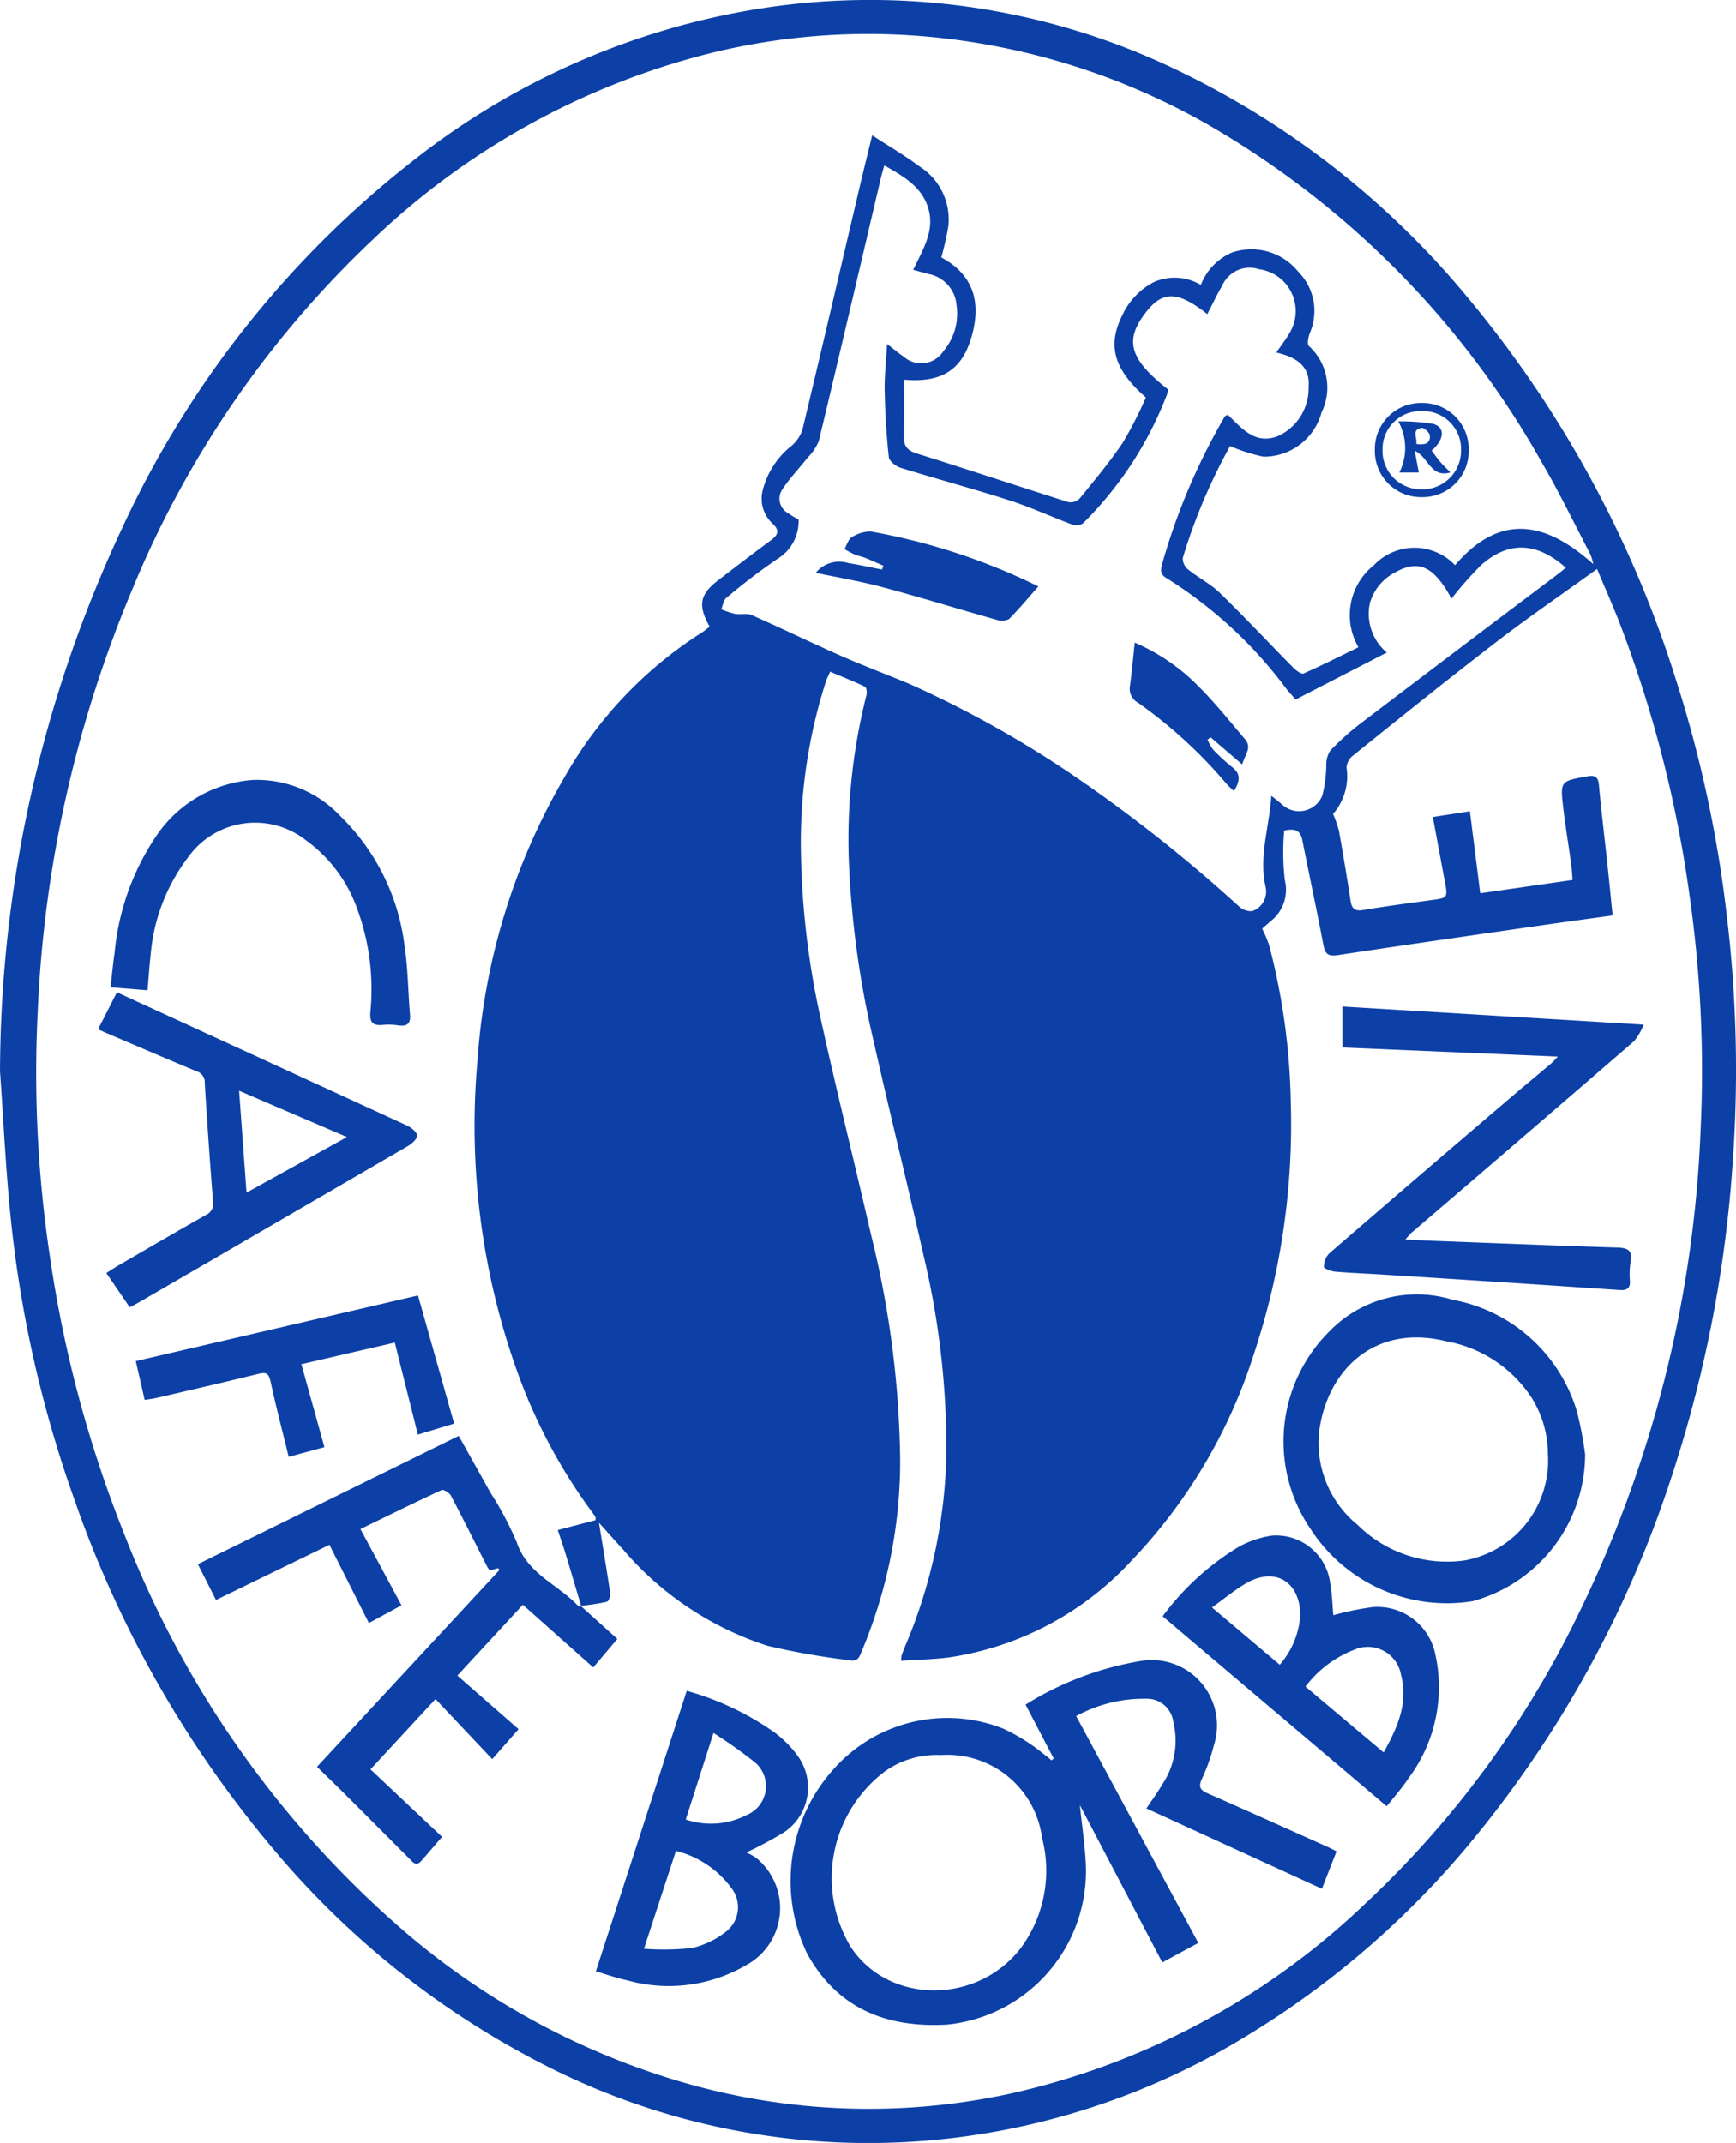 <svg xmlns="http://www.w3.org/2000/svg" width="97.945" height="120.861" viewBox="0 0 97.945 120.861">
  <g id="Group_5840" data-name="Group 5840" transform="translate(0)">
    <g id="Group_5839" data-name="Group 5839" transform="translate(0 0)">
      <path id="Path_17168" data-name="Path 17168" d="M-1730.2,78.355a72.634,72.634,0,0,1,6.913-30.667,56.179,56.179,0,0,1,16.568-20.815,42.3,42.3,0,0,1,18.389-8.271,39.918,39.918,0,0,1,24.778,3.411A48.4,48.4,0,0,1-1647.419,34.7a63.031,63.031,0,0,1,11.754,21.521,69.672,69.672,0,0,1,2.9,13.464,72.825,72.825,0,0,1,.33,13.716,72.251,72.251,0,0,1-3.606,18.281,62.6,62.6,0,0,1-10.758,19.648,50.375,50.375,0,0,1-13,11.4,41.1,41.1,0,0,1-16.945,5.833A40.132,40.132,0,0,1-1699.5,134.4a48.891,48.891,0,0,1-15.358-12.266,62.285,62.285,0,0,1-11.174-19.7,67.428,67.428,0,0,1-3.58-15.962C-1729.883,83.773-1730.01,81.061-1730.2,78.355Zm32.771,30.167.021.022c-.294-.989-.585-1.979-.886-2.966-.133-.438-.284-.869-.438-1.341l2.13-.557c0-.108.007-.158-.011-.189-.067-.108-.145-.208-.219-.31a30.894,30.894,0,0,1-4.172-7.835,41.1,41.1,0,0,1-2.259-17.585,36.651,36.651,0,0,1,4.934-16.022,23.179,23.179,0,0,1,7.681-8.088c.173-.107.329-.241.485-.357-.68-1.206-.56-1.822.48-2.619.976-.749,1.951-1.5,2.942-2.229.428-.314.573-.569.1-.993a1.911,1.911,0,0,1-.524-1.874,4.675,4.675,0,0,1,1.637-2.5,2.03,2.03,0,0,0,.6-.9c1.089-4.532,2.144-9.073,3.211-13.61.225-.96.463-1.916.725-2.991.976.636,1.875,1.158,2.7,1.777a3.525,3.525,0,0,1,1.6,3.325,15.913,15.913,0,0,1-.4,1.785c2.025,1.089,2.214,2.821,1.675,4.582-.549,1.8-1.711,2.5-3.782,2.313,0,1.075.015,2.147-.006,3.217-.011.558.227.792.764.96,2.849.887,5.68,1.832,8.525,2.731a.719.719,0,0,0,.623-.193c.842-1.034,1.7-2.059,2.445-3.165a22.7,22.7,0,0,0,1.3-2.545c-1.844-1.61-2.19-2.977-1.3-4.7a3.981,3.981,0,0,1,1.732-1.8,2.89,2.89,0,0,1,2.669.151,3.261,3.261,0,0,1,1.754-1.825,3.394,3.394,0,0,1,3.734,1.074,3.146,3.146,0,0,1,.654,3.476c-.084.224-.16.622-.045.725a3.163,3.163,0,0,1,.714,3.732,3.371,3.371,0,0,1-3.277,2.507,9.863,9.863,0,0,1-1.885-.6,32.2,32.2,0,0,0-2.669,6.315.812.812,0,0,0,.294.642c.577.464,1.264.807,1.789,1.318,1.412,1.373,2.758,2.813,4.142,4.216.158.159.458.391.582.338,1.041-.457,2.056-.972,3.1-1.482a3.6,3.6,0,0,1,.872-4.628,3.157,3.157,0,0,1,4.578,0c2.582-3.016,5.171-2.415,7.8-.06a2.568,2.568,0,0,0-.247-.714c-.865-1.653-1.675-3.338-2.616-4.948a50.619,50.619,0,0,0-18.964-19.178,38.994,38.994,0,0,0-16.542-4.975,37.126,37.126,0,0,0-11.665,1.053A42.5,42.5,0,0,0-1709.2,31.493a57.023,57.023,0,0,0-13.625,19.91,68.855,68.855,0,0,0-5.243,23.513,69.6,69.6,0,0,0,.692,13.952,68.81,68.81,0,0,0,4.239,15.73,56.665,56.665,0,0,0,15.177,21.773,42.189,42.189,0,0,0,16.286,9.018,37.63,37.63,0,0,0,18.291.676,42.225,42.225,0,0,0,20.236-10.783,55.473,55.473,0,0,0,12.088-16.487,68.183,68.183,0,0,0,6.805-27.122,69.908,69.908,0,0,0-.594-13.006,69.335,69.335,0,0,0-3.983-15.6c-.394-1.013-.838-2.008-1.266-3.028-1.96,1.414-3.869,2.722-5.7,4.129-2.723,2.092-5.4,4.25-8.077,6.4a.949.949,0,0,0-.358.667,3.249,3.249,0,0,1-.758,2.621,6.666,6.666,0,0,1,.331.948q.351,1.968.655,3.944c.068.448.235.606.713.525,1.3-.217,2.6-.389,3.9-.565.849-.115.874-.139.713-1-.226-1.206-.449-2.412-.684-3.679l2.09-.325c.2,1.59.388,3.074.584,4.626l5.211-.751c-.031-.36-.043-.631-.08-.9-.146-1.049-.321-2.095-.445-3.146-.181-1.544-.163-1.526,1.36-1.8.506-.09.614.085.656.541.131,1.434.308,2.864.461,4.3.106.984.2,1.97.307,3.005-1.563.218-3.069.421-4.572.639-3.646.526-7.294,1.05-10.937,1.6-.51.077-.708-.036-.806-.557-.374-1.98-.8-3.948-1.19-5.925-.1-.5-.343-.689-1.023-.544a13.988,13.988,0,0,0,.033,2.785,2.256,2.256,0,0,1-.821,2.348c-.154.137-.31.27-.455.4a7.244,7.244,0,0,1,.4.952,37.5,37.5,0,0,1,1.214,8.793,41,41,0,0,1-2.068,14.2,29.955,29.955,0,0,1-6.984,11.767,17.457,17.457,0,0,1-10.223,5.383c-.886.117-1.787.129-2.708.191a1.826,1.826,0,0,1,.031-.32c.072-.2.151-.4.232-.591a29.075,29.075,0,0,0,2.29-10.818,46.864,46.864,0,0,0-1.292-11.148c-.9-4.011-1.9-8-2.8-12.008a53.682,53.682,0,0,1-1.411-10.182,33.085,33.085,0,0,1,.992-9.388c.039-.148.005-.435-.081-.476-.639-.306-1.3-.567-1.968-.847-.1.235-.178.365-.223.5a29.642,29.642,0,0,0-1.424,9.706,46.487,46.487,0,0,0,1.148,9.514c.883,4.013,1.884,8,2.8,12a54.972,54.972,0,0,1,1.651,12.711,27.682,27.682,0,0,1-2.157,10.778c-.122.286-.2.624-.64.548a42.71,42.71,0,0,1-4.681-.822,17.962,17.962,0,0,1-8.158-5.433c-.425-.461-.84-.931-1.36-1.508.229,1.417.444,2.685.63,3.957.023.16-.077.468-.174.492C-1696.435,108.4-1696.935,108.447-1697.43,108.522ZM-1657.1,57.4c-.212-.242-.371-.411-.515-.591a24.746,24.746,0,0,0-6.785-6.266c-.381-.222-.3-.5-.222-.817a35.981,35.981,0,0,1,3.525-8.287c.023-.043.1-.057.171-.1.793.77,1.549,1.712,2.837,1.2a2.956,2.956,0,0,0,1.719-2.769c.108-1.2-.75-1.692-1.818-1.941.281-.413.544-.744.749-1.107a2.383,2.383,0,0,0-1.721-3.591,1.691,1.691,0,0,0-2.08.923c-.305.521-.562,1.071-.843,1.61-1.623-1.289-2.492-1.329-3.417-.162-1.289,1.625-1.005,2.669,1.219,4.426-.026.09-.048.192-.083.289a20.6,20.6,0,0,1-4.726,7.242.68.68,0,0,1-.593.082c-1.19-.442-2.348-.981-3.554-1.369-2.037-.655-4.108-1.207-6.153-1.841-.268-.084-.64-.378-.664-.607-.134-1.238-.208-2.487-.233-3.733-.016-.853.084-1.707.137-2.643.369.284.643.517.938.716a1.488,1.488,0,0,0,2.24-.313,3.272,3.272,0,0,0,.738-2.612,1.945,1.945,0,0,0-1.544-1.731c-.28-.073-.558-.151-.9-.243.529-1.112,1.208-2.171.871-3.406-.344-1.257-1.4-1.865-2.5-2.48-.077.275-.136.457-.179.64-1.168,4.969-2.326,9.94-3.517,14.9a2.875,2.875,0,0,1-.634.941c-.487.624-1.051,1.2-1.471,1.862a.931.931,0,0,0,.384,1.275c.185.138.393.245.578.358a2.48,2.48,0,0,1-1.2,2.219,34.671,34.671,0,0,0-2.88,2.2c-.162.131-.193.423-.284.64a5.245,5.245,0,0,0,.783.257c.308.053.668-.051.937.068,1.682.741,3.336,1.548,5.018,2.289,1.278.563,2.588,1.056,3.877,1.592a60.056,60.056,0,0,1,9,4.99,83.882,83.882,0,0,1,9.59,7.552,1.035,1.035,0,0,0,.745.278,1.167,1.167,0,0,0,.774-1.334c-.408-1.736.2-3.387.315-5.176.251.2.414.332.575.463a1.408,1.408,0,0,0,2.3-.483,7.069,7.069,0,0,0,.223-1.775,1.406,1.406,0,0,1,.225-.752,14.983,14.983,0,0,1,1.653-1.49q5.544-4.219,11.111-8.405c.174-.132.342-.273.524-.418-1.635-1.461-3.239-1.52-4.781-.146a20,20,0,0,0-1.668,1.889c-1.005-1.841-1.851-2.231-3.211-1.467a2.834,2.834,0,0,0-1.4,1.739,2.87,2.87,0,0,0,.959,2.767Z" transform="translate(1730.201 -17.946)" fill="#0c40a6"/>
      <path id="Path_17169" data-name="Path 17169" d="M-1661.436,136.684c-.523-1-1.045-2-1.59-3.043a17.716,17.716,0,0,1,6.628-2.481,3.683,3.683,0,0,1,4,4.766,10.467,10.467,0,0,1-.681,1.908c-.2.443-.1.623.319.808,2.27,1,4.529,2.018,6.792,3.032.151.068.3.148.486.242l-.826,2.112-9.9-4.532c.339-.509.651-.931.914-1.381a4.416,4.416,0,0,0,.609-3.474,1.5,1.5,0,0,0-1.555-1.331,7.931,7.931,0,0,0-3.93.978l6.891,12.795-2.032,1.1-4.649-8.872c.126,1.3.328,2.5.342,3.7a8.7,8.7,0,0,1-7.827,8.676c-3.42.2-6.188-.9-7.9-3.989a9.422,9.422,0,0,1,1.484-10.413,8.57,8.57,0,0,1,9.585-2.285,10.739,10.739,0,0,1,2.289,1.442,4.847,4.847,0,0,1,.419.342Zm-6.4-.2a5.042,5.042,0,0,0-3.112.912,7.543,7.543,0,0,0-1.955,9.893c2.12,3.256,7.126,3.3,9.607.084a7.355,7.355,0,0,0,1.2-6.221A5.387,5.387,0,0,0-1667.839,136.488Z" transform="translate(1720.89 -37.503)" fill="#0c40a6"/>
      <path id="Path_17170" data-name="Path 17170" d="M-1695.1,125.436l2.062,1.858-1.361,1.608-3.971-3.536-3.694,3.995,3.453,3.023-1.486,1.69-3.2-3.388-3.666,3.964c1.352,1.275,2.673,2.52,4.036,3.807-.41.476-.789.922-1.175,1.361-.294.334-.482.055-.672-.134-1.17-1.17-2.335-2.344-3.506-3.513-.554-.553-1.12-1.1-1.7-1.664l10.291-11.1-.077-.106-.466.13a1.461,1.461,0,0,1-.144-.2c-.682-1.342-1.35-2.69-2.052-4.02-.085-.16-.414-.364-.521-.314-1.516.7-3.013,1.44-4.581,2.2l2.316,4.3-1.839,1-2.225-4.411-6.4,3.111-1.023-2.018,14.714-7.237c.586,1.049,1.178,2.1,1.76,3.153a18.562,18.562,0,0,1,1.517,2.859c.6,1.777,2.323,2.368,3.453,3.572.032.035.115.022.174.031Z" transform="translate(1727.867 -34.861)" fill="#0c40a6"/>
      <path id="Path_17171" data-name="Path 17171" d="M-1626.711,89.395l-12.154-.512V86.574l17,1.022a3.657,3.657,0,0,1-.535.922q-6.257,5.409-12.541,10.786c-.105.09-.19.2-.376.405.573.027,1.029.053,1.486.07,3.5.132,6.994.273,10.492.384.593.019.864.173.734.816a4.3,4.3,0,0,0-.035,1.079c.022.413-.2.524-.544.5-2.114-.137-4.229-.283-6.344-.42q-3.616-.236-7.233-.462c-.846-.053-1.694-.082-2.538-.158-.221-.02-.612-.183-.609-.267a1.128,1.128,0,0,1,.29-.748q5.053-4.373,10.138-8.707c.806-.689,1.625-1.363,2.434-2.048C-1626.943,89.663-1626.858,89.551-1626.711,89.395Z" transform="translate(1714.601 -29.804)" fill="#0c40a6"/>
      <path id="Path_17172" data-name="Path 17172" d="M-1625.645,115.222a8.6,8.6,0,0,1-6.357,8.285,9.156,9.156,0,0,1-9.142-4.088,8.751,8.751,0,0,1,1.084-11.144,6.855,6.855,0,0,1,6.928-1.773,9.029,9.029,0,0,1,7.024,6.3A20.292,20.292,0,0,1-1625.645,115.222Zm-2.1.033a5.983,5.983,0,0,0-.9-3.195,7.284,7.284,0,0,0-4.828-3.213c-4.068-1.014-6.709,1.645-7.169,5.034a5.955,5.955,0,0,0,2.16,5.32,7.162,7.162,0,0,0,6.064,2A5.725,5.725,0,0,0-1627.742,115.255Z" transform="translate(1715.076 -33.201)" fill="#0c40a6"/>
      <path id="Path_17173" data-name="Path 17173" d="M-1721.727,103.363l-1.32-1.933c.255-.16.462-.3.677-.424,1.651-.958,3.3-1.922,4.96-2.86a.685.685,0,0,0,.382-.767c-.171-2.219-.33-4.44-.463-6.662a.639.639,0,0,0-.449-.654c-1.527-.634-3.045-1.287-4.566-1.935-.31-.132-.619-.267-1.009-.436l1.067-2.09,1.188.548q7.6,3.482,15.2,6.975c.233.108.548.374.547.563s-.3.457-.532.59q-7.557,4.4-15.127,8.785C-1721.331,103.158-1721.5,103.242-1721.727,103.363Zm12.259-9.6-6.086-2.609.419,5.742Z" transform="translate(1729.046 -29.636)" fill="#0c40a6"/>
      <path id="Path_17174" data-name="Path 17174" d="M-1641.274,127.126a15.843,15.843,0,0,1,2.228-.459,3.341,3.341,0,0,1,3.527,2.669,8.567,8.567,0,0,1-1.516,6.988c-.37.564-.827,1.07-1.227,1.58l-12.637-10.718a14.948,14.948,0,0,1,4.277-3.908,5.515,5.515,0,0,1,1.9-.643,3.076,3.076,0,0,1,3.268,2.658C-1641.342,125.914-1641.326,126.551-1641.274,127.126Zm-1.569,4.027,4.409,3.714c.792-1.434,1.395-2.789.979-4.372a1.9,1.9,0,0,0-2.634-1.424A6.3,6.3,0,0,0-1642.844,131.153Zm-5.274-4.465,3.823,3.232a4.736,4.736,0,0,0,1.159-2.833c-.045-1.89-1.453-2.705-3.078-1.75C-1646.845,125.71-1647.416,126.186-1648.117,126.689Z" transform="translate(1716.499 -36.031)" fill="#0c40a6"/>
      <path id="Path_17175" data-name="Path 17175" d="M-1684.434,133.224a16.014,16.014,0,0,1,4.985,2.372,6.1,6.1,0,0,1,1.315,1.351,3.03,3.03,0,0,1-.871,4.294,21.107,21.107,0,0,1-2.072,1.1,2.782,2.782,0,0,1,.592.333,3.653,3.653,0,0,1-.606,6.029,8.692,8.692,0,0,1-6.7.85c-.6-.126-1.177-.335-1.771-.507Zm-2.415,14.548a14.91,14.91,0,0,0,2.691-.039,4.817,4.817,0,0,0,1.955-.94,1.744,1.744,0,0,0,.359-2.348,5.561,5.561,0,0,0-3.2-2.193Zm3.923-12.169-1.564,4.878a4.412,4.412,0,0,0,3.445-.256,1.759,1.759,0,0,0,.366-3.039A27.019,27.019,0,0,0-1682.926,135.6Z" transform="translate(1723.179 -37.864)" fill="#0c40a6"/>
      <path id="Path_17176" data-name="Path 17176" d="M-1720.571,82.984l-2.09-.167c.08-.691.141-1.338.234-1.98a14.087,14.087,0,0,1,2.35-6.56,7.19,7.19,0,0,1,5.49-3.155,6.459,6.459,0,0,1,4.9,2.048,12.274,12.274,0,0,1,3.6,7.2c.209,1.312.21,2.656.323,3.984.044.522-.17.682-.666.609a3.756,3.756,0,0,0-.888-.024c-.566.052-.728-.164-.68-.731a13.119,13.119,0,0,0-.724-5.759,8.145,8.145,0,0,0-2.912-3.924,4.641,4.641,0,0,0-6.66.975,10.5,10.5,0,0,0-2.1,5.447C-1720.467,81.6-1720.508,82.248-1720.571,82.984Z" transform="translate(1728.898 -27.132)" fill="#0c40a6"/>
      <path id="Path_17177" data-name="Path 17177" d="M-1705.02,106.266l2.038,7.228-2.046.618-1.3-5.19-5.27,1.22,1.3,4.681-2.014.544c-.357-1.459-.724-2.845-1.025-4.244-.1-.451-.234-.546-.673-.438-1.932.476-3.872.92-5.81,1.371-.182.043-.371.058-.621.1l-.5-2.188Z" transform="translate(1728.604 -33.206)" fill="#0c40a6"/>
      <path id="Path_17178" data-name="Path 17178" d="M-1633.783,45.424a2.6,2.6,0,0,1,2.645,2.652,2.6,2.6,0,0,1-2.645,2.658,2.6,2.6,0,0,1-2.649-2.66A2.594,2.594,0,0,1-1633.783,45.424Zm.021.458A2.144,2.144,0,0,0-1636,48.054a2.171,2.171,0,0,0,2.186,2.24,2.178,2.178,0,0,0,2.243-2.188A2.139,2.139,0,0,0-1633.762,45.882Z" transform="translate(1714 -22.694)" fill="#0c40a6"/>
      <path id="Path_17179" data-name="Path 17179" d="M-1674.563,56.515a1.707,1.707,0,0,1,1.836-.55c.636.1,1.267.242,1.9.365l.081-.215c-.338-.146-.673-.3-1.014-.437-.2-.079-.412-.11-.606-.192a6.339,6.339,0,0,1-.577-.31c.134-.231.215-.551.415-.67a2,2,0,0,1,1.061-.322,35.449,35.449,0,0,1,9.465,3.1c-.549.621-1.075,1.257-1.654,1.837a.84.84,0,0,1-.677.052c-2.138-.6-4.263-1.257-6.409-1.833C-1671.964,57.007-1673.219,56.8-1674.563,56.515Z" transform="translate(1720.588 -24.207)" fill="#0c40a6"/>
      <path id="Path_17180" data-name="Path 17180" d="M-1646.8,68.634l-1.78-1.529-.174.132a2.583,2.583,0,0,0,.328.576,11.221,11.221,0,0,0,1.077.985c.5.4.409.808.084,1.336a5.62,5.62,0,0,1-.415-.4,26.619,26.619,0,0,0-5-4.583.9.9,0,0,1-.453-.947c.108-.784.178-1.574.272-2.439a11.229,11.229,0,0,1,3.534,2.4c.96.95,1.81,2.013,2.685,3.045C-1646.227,67.692-1646.651,68.091-1646.8,68.634Z" transform="translate(1716.886 -25.518)" fill="#0c40a6"/>
      <path id="Path_17181" data-name="Path 17181" d="M-1633.908,48.334l.233,1.228h-1.1a3.079,3.079,0,0,0-.061-2.886,11.637,11.637,0,0,1,1.942.137c.71.171.683.866-.057,1.511.147.2.288.4.448.594s.342.362.608.64C-1633.02,49.879-1633.11,48.7-1633.908,48.334Zm.088-.384c.434.054.8.023.767-.472-.01-.163-.335-.458-.468-.433C-1634.116,47.153-1633.743,47.611-1633.82,47.95Z" transform="translate(1713.723 -22.91)" fill="#0c40a6"/>
    </g>
  </g>
</svg>
